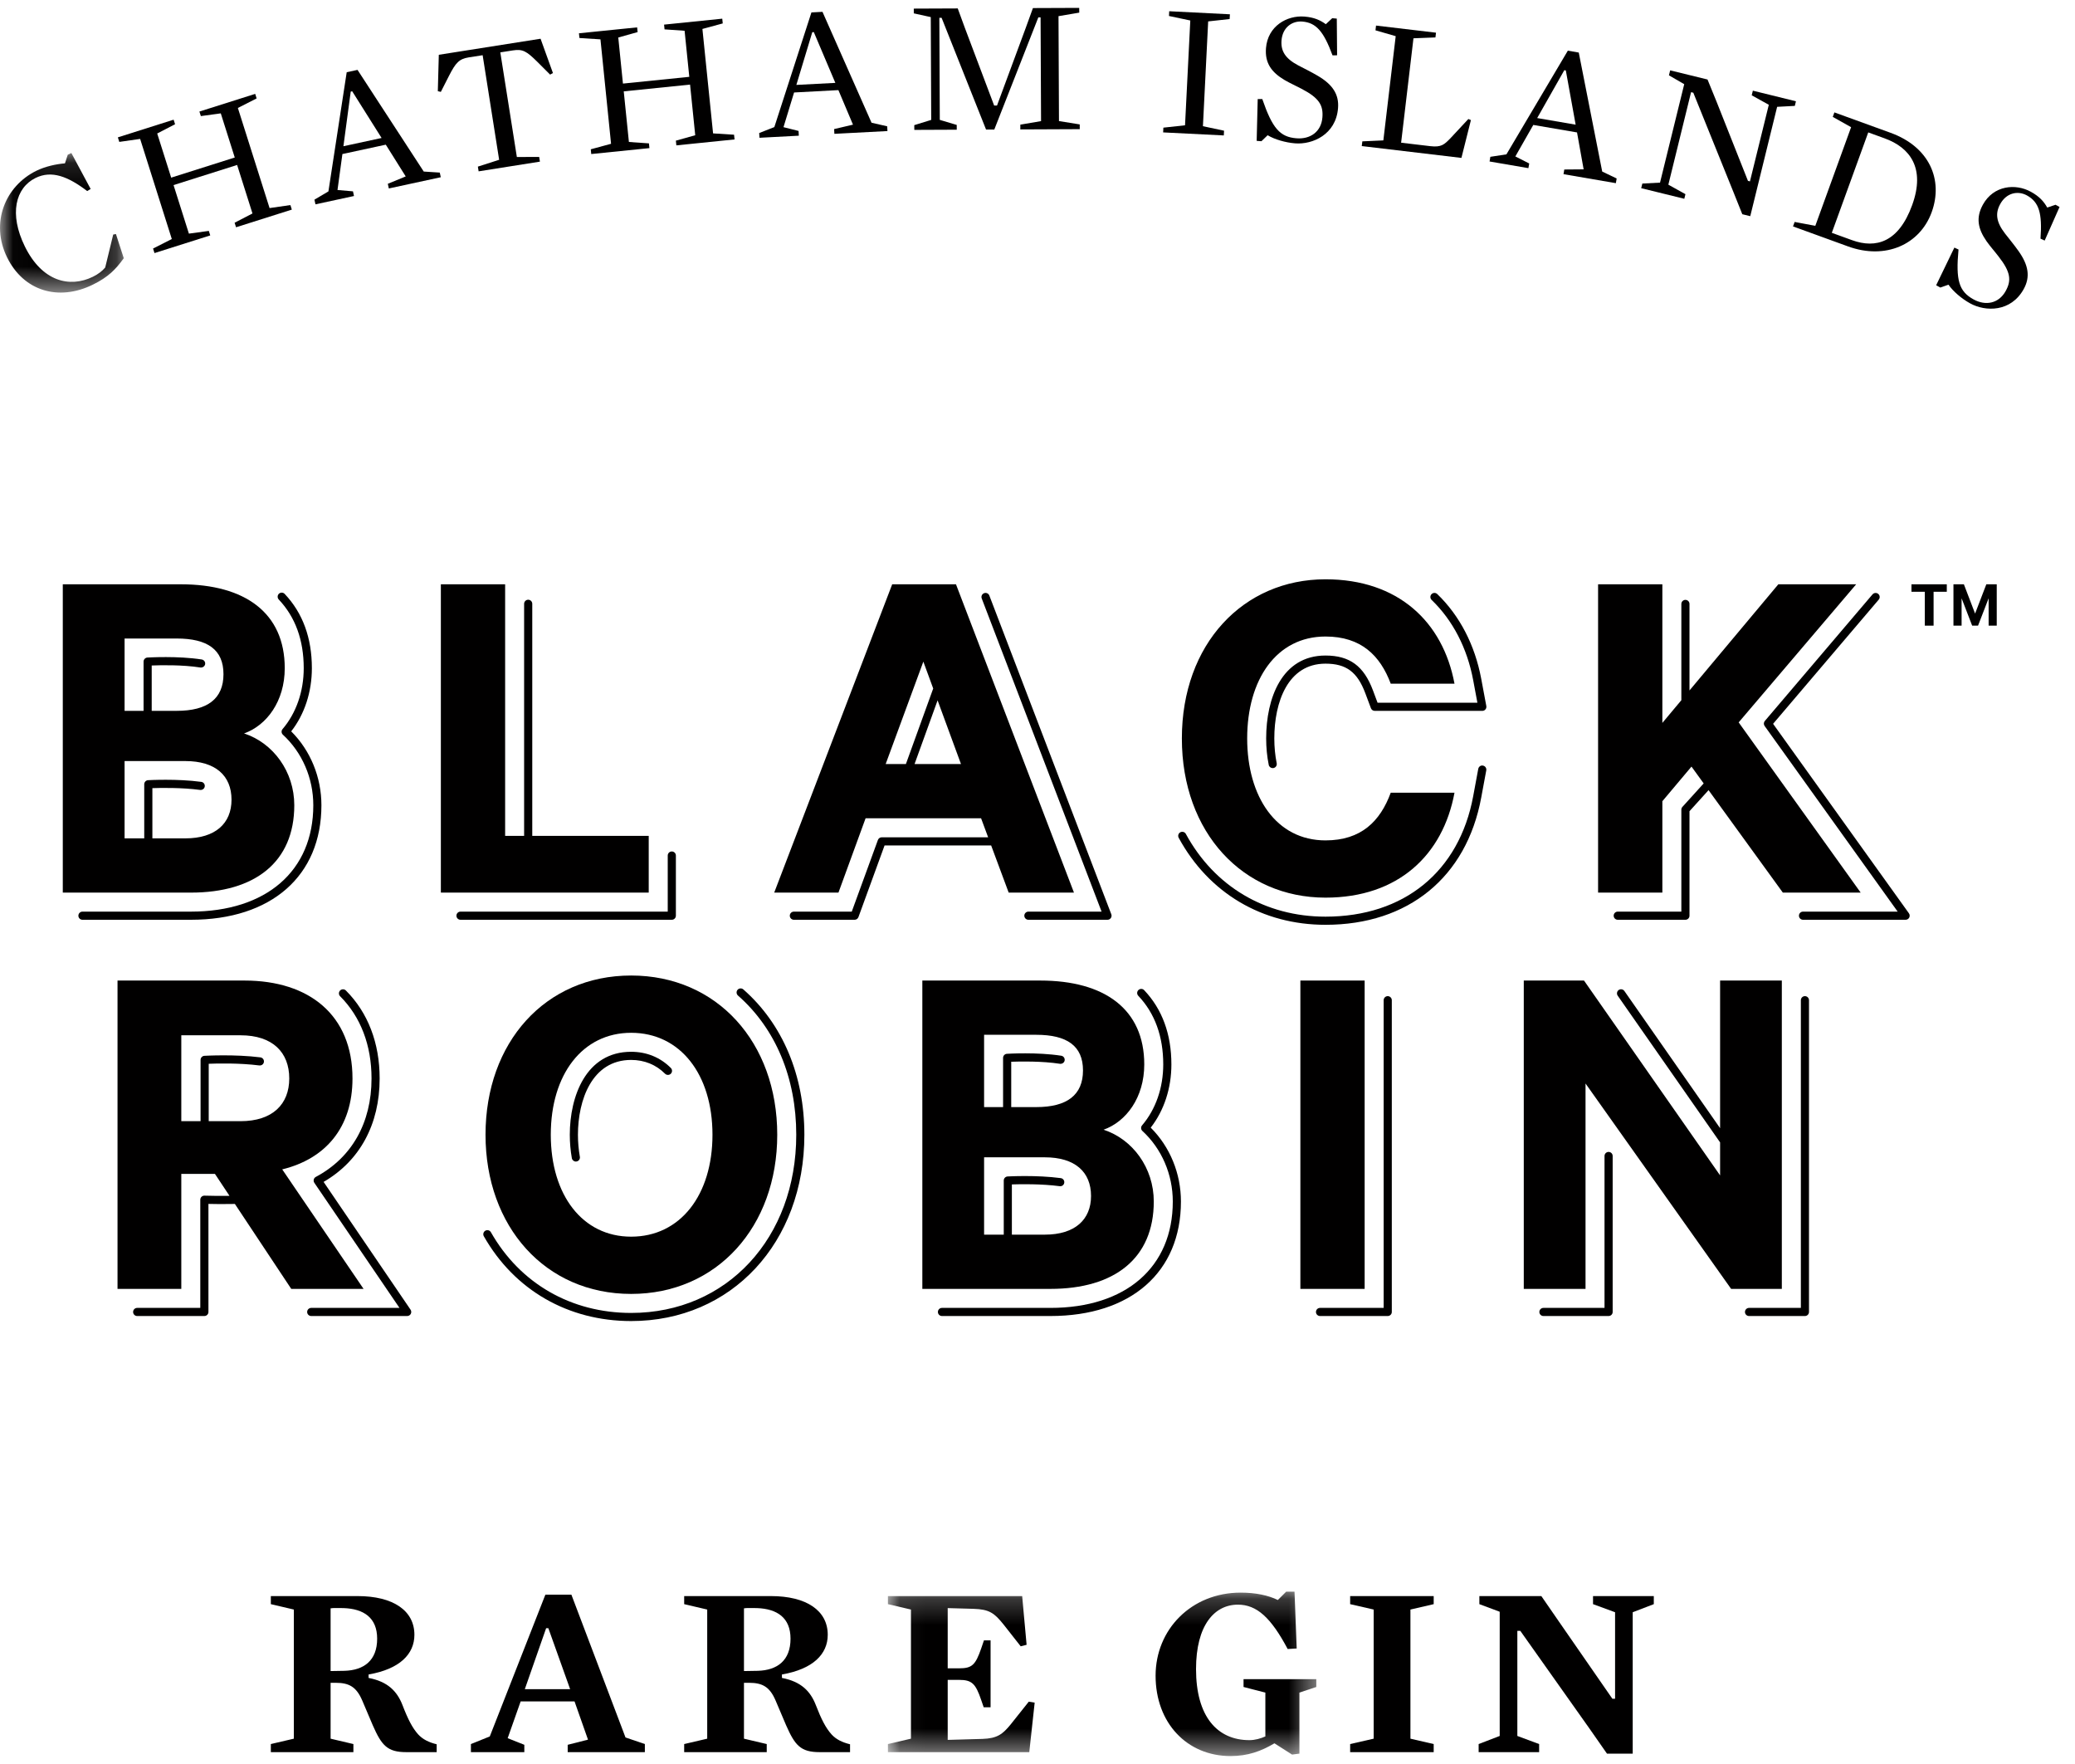 <?xml version="1.0" encoding="utf-8"?>
<svg xmlns="http://www.w3.org/2000/svg" xmlns:xlink="http://www.w3.org/1999/xlink" width="80px" height="68px" viewBox="0 0 80 68" version="1.1">
    
    <title>B0C75260-99D4-4F6B-B6BB-F603ECC28CC9</title>
    <desc>Created with sketchtool.</desc>
    <defs>
        <rect id="path-1" x="0" y="4.54747351e-13" width="200" height="100"/>
        <polygon id="path-3" points="0.022 0.122 4.772 0.122 4.772 5.503 0.022 5.503"/>
        <polygon id="path-5" points="0.047 0.219 16.563 0.219 16.563 6.534 0.047 6.534"/>
    </defs>
    <g id="Home" stroke="none" stroke-width="1" fill="none" fill-rule="evenodd">
        <g transform="translate(-1538, -7188)" id="footer">
            <g transform="translate(0, 7050)">
                <g id="logos" transform="translate(242, 122)">
                    <g id="logo-black-robin" transform="translate(1236, 0.094)">
                        <g>
                            <mask id="mask-2" fill="white">
                                <use xlink:href="#path-1"/>
                            </mask>
                            <g id="Mask"/>
                            <g mask="url(#mask-2)">
                                <g transform="translate(60, 15.854)">
                                    <g id="Group-3" stroke-width="1" fill="none" transform="translate(0, 5.828)">
                                        <mask id="mask-4" fill="white">
                                            <use xlink:href="#path-3"/>
                                        </mask>
                                        <g id="Clip-2"/>
                                        <path d="M4.772,4.178 C4.46,4.61 4.179,4.903 3.578,5.198 C2.253,5.847 0.909,5.443 0.272,4.143 C-0.381,2.811 0.201,1.396 1.402,0.807 C1.738,0.642 2.166,0.547 2.504,0.521 L2.612,0.19 L2.751,0.122 L3.495,1.508 L3.363,1.589 C2.622,1.027 1.993,0.779 1.373,1.083 C0.595,1.465 0.344,2.472 0.958,3.724 C1.618,5.07 2.68,5.335 3.584,4.892 C3.781,4.795 3.937,4.677 4.056,4.537 L4.365,3.265 L4.47,3.246 L4.772,4.178" id="Fill-1" fill="#010000" mask="url(#mask-4)"/>
                                    </g>
                                    <polyline id="Fill-4" fill="#010000" points="8.512 4.422 7.744 4.527 7.688 4.352 9.839 3.671 9.894 3.846 9.171 4.214 10.393 8.073 11.196 7.957 11.251 8.132 9.101 8.813 9.045 8.638 9.734 8.281 9.142 6.411 6.691 7.187 7.283 9.058 8.051 8.953 8.106 9.127 5.956 9.808 5.901 9.633 6.624 9.266 5.403 5.407 4.599 5.522 4.544 5.347 6.694 4.666 6.75 4.841 6.061 5.198 6.6 6.9 9.051 6.124 8.512 4.422"/>
                                    <path d="M13.579,3.571 L13.522,3.583 L13.24,5.689 L14.712,5.371 L13.579,3.571 Z M16.955,6.705 L16.994,6.884 L14.991,7.317 L14.952,7.137 L15.642,6.853 L14.874,5.629 L13.201,5.99 L13.012,7.376 L13.609,7.428 L13.648,7.608 L12.162,7.929 L12.123,7.749 L12.662,7.43 L13.367,2.836 L13.784,2.746 L16.337,6.665 L16.955,6.705 L16.955,6.705 Z" id="Fill-5" fill="#010000"/>
                                    <path d="M21.209,2.928 L20.715,2.434 C20.3,2.024 20.153,1.936 19.775,1.995 L19.289,2.071 L19.927,6.104 L20.788,6.102 L20.816,6.283 L18.453,6.657 L18.424,6.475 L19.244,6.212 L18.608,2.18 L18.071,2.264 C17.702,2.323 17.569,2.47 17.313,2.971 L16.996,3.594 L16.88,3.567 L16.918,2.164 L20.841,1.545 L21.318,2.867 L21.209,2.928" id="Fill-6" fill="#010000"/>
                                    <polyline id="Fill-7" fill="#010000" points="26.394 1.238 25.621 1.184 25.603 1.001 27.846 0.772 27.865 0.955 27.081 1.168 27.492 5.194 28.301 5.245 28.32 5.427 26.076 5.656 26.058 5.474 26.804 5.265 26.605 3.313 24.048 3.574 24.247 5.525 25.02 5.579 25.038 5.762 22.795 5.99 22.777 5.807 23.559 5.595 23.15 1.569 22.34 1.517 22.321 1.335 24.564 1.107 24.583 1.289 23.837 1.498 24.017 3.274 26.575 3.014 26.394 1.238"/>
                                    <path d="M31.376,1.29 L31.317,1.293 L30.703,3.325 L32.206,3.247 L31.376,1.29 Z M34.205,4.921 L34.215,5.104 L32.169,5.211 L32.159,5.028 L32.886,4.857 L32.324,3.526 L30.615,3.617 L30.207,4.954 L30.788,5.1 L30.798,5.283 L29.281,5.363 L29.27,5.18 L29.854,4.951 L31.284,0.531 L31.71,0.508 L33.602,4.783 L34.205,4.921 L34.205,4.921 Z" id="Fill-8" fill="#010000"/>
                                    <polyline id="Fill-9" fill="#010000" points="41.628 4.848 41.629 5.031 39.338 5.041 39.338 4.857 40.137 4.721 40.119 0.722 40.032 0.722 38.334 5.046 38.017 5.047 36.303 0.739 36.216 0.739 36.233 4.673 36.886 4.868 36.887 5.052 35.251 5.059 35.249 4.876 35.902 4.674 35.885 0.711 35.231 0.567 35.23 0.384 36.925 0.377 37.201 1.131 38.329 4.121 38.439 4.12 39.549 1.121 39.824 0.363 41.608 0.356 41.61 0.539 40.81 0.675 40.828 4.719 41.628 4.848"/>
                                    <polyline id="Fill-10" fill="#010000" points="47.192 5.09 47.183 5.273 44.844 5.156 44.853 4.973 45.688 4.882 45.891 0.842 45.069 0.668 45.078 0.485 47.418 0.603 47.408 0.786 46.58 0.877 46.378 4.917 47.192 5.09"/>
                                    <path d="M49.932,5.578 C49.558,5.548 49.141,5.427 48.873,5.265 L48.633,5.496 L48.45,5.482 L48.49,3.871 L48.667,3.871 C49.056,5 49.347,5.333 49.984,5.383 C50.519,5.426 50.94,5.128 50.984,4.579 C51.021,4.117 50.867,3.832 50.18,3.475 C49.954,3.354 49.74,3.263 49.522,3.135 C49.022,2.837 48.763,2.485 48.809,1.907 C48.877,1.057 49.618,0.637 50.292,0.691 C50.666,0.721 50.9,0.828 51.116,0.985 L51.363,0.754 L51.539,0.769 L51.551,2.184 L51.374,2.185 C51.034,1.266 50.745,0.926 50.21,0.883 C49.808,0.85 49.447,1.117 49.408,1.608 C49.376,2.011 49.544,2.304 50.053,2.573 C50.301,2.703 50.542,2.819 50.802,2.972 C51.373,3.305 51.63,3.687 51.587,4.221 C51.506,5.239 50.605,5.631 49.932,5.578" id="Fill-11" fill="#010000"/>
                                    <path d="M56.344,6.139 L52.502,5.683 L52.524,5.501 L53.334,5.464 L53.81,1.446 L53.031,1.221 L53.052,1.038 L55.364,1.312 L55.342,1.495 L54.495,1.528 L54.019,5.553 L55.142,5.686 C55.572,5.737 55.681,5.624 55.916,5.386 L56.611,4.64 L56.71,4.681 L56.344,6.139" id="Fill-12" fill="#010000"/>
                                    <path d="M60.369,2.767 L60.311,2.758 L59.265,4.603 L60.748,4.858 L60.369,2.767 Z M62.329,6.932 L62.298,7.113 L60.28,6.766 L60.31,6.586 L61.056,6.58 L60.801,5.157 L59.115,4.868 L58.423,6.083 L58.958,6.354 L58.926,6.534 L57.429,6.277 L57.459,6.097 L58.079,6.002 L60.447,2.005 L60.868,2.078 L61.772,6.665 L62.329,6.932 L62.329,6.932 Z" id="Fill-13" fill="#010000"/>
                                    <polyline id="Fill-14" fill="#010000" points="64.934 3.297 64.345 2.956 64.392 2.764 65.832 3.117 66.182 3.975 67.391 7.024 67.468 7.044 68.195 4.091 67.536 3.726 67.58 3.547 69.241 3.956 69.198 4.134 68.516 4.17 67.48 8.385 67.173 8.31 66.831 7.455 65.284 3.626 65.198 3.605 64.322 7.171 64.981 7.537 64.937 7.715 63.275 7.306 63.319 7.128 64.001 7.092 64.934 3.297"/>
                                    <path d="M72.657,5.384 L72.029,5.156 L70.624,9.027 L71.404,9.31 C72.328,9.645 73.201,9.393 73.722,7.958 C74.241,6.529 73.637,5.739 72.657,5.384 M70.661,4.558 L70.724,4.385 L72.891,5.172 C74.395,5.718 74.925,6.988 74.475,8.23 C74.021,9.479 72.695,10.076 71.253,9.552 L69.128,8.78 L69.191,8.608 L69.988,8.757 L71.368,4.955 L70.661,4.558" id="Fill-15" fill="#010000"/>
                                    <path d="M75.956,11.746 C75.628,11.565 75.298,11.282 75.122,11.026 L74.808,11.137 L74.647,11.048 L75.349,9.597 L75.509,9.67 C75.398,10.858 75.525,11.281 76.084,11.591 C76.553,11.851 77.06,11.753 77.327,11.271 C77.551,10.866 77.528,10.543 77.05,9.935 C76.895,9.731 76.737,9.56 76.591,9.353 C76.259,8.876 76.169,8.449 76.449,7.941 C76.862,7.194 77.71,7.118 78.301,7.446 C78.629,7.626 78.798,7.82 78.93,8.053 L79.25,7.945 L79.404,8.03 L78.831,9.325 L78.67,9.252 C78.74,8.276 78.617,7.846 78.148,7.586 C77.794,7.391 77.355,7.485 77.118,7.916 C76.922,8.269 76.954,8.606 77.307,9.061 C77.479,9.282 77.65,9.486 77.825,9.733 C78.207,10.272 78.283,10.725 78.023,11.195 C77.529,12.088 76.548,12.074 75.956,11.746" id="Fill-16" fill="#010000"/>
                                    <g id="Group" stroke-width="1" fill="none" transform="translate(10.407, 61.138)">
                                        <g id="Group-23" transform="translate(23.779, 0.052)">
                                            <mask id="mask-6" fill="white">
                                                <use xlink:href="#path-5"/>
                                            </mask>
                                            <g id="Clip-21"/>
                                            <path d="M5.394,2.267 L5.166,2.325 L4.505,1.484 C4.147,1.04 3.957,0.899 3.344,0.88 L2.352,0.852 L2.352,3.174 L2.786,3.174 C3.287,3.174 3.42,3.053 3.646,2.4 L3.749,2.097 L4.005,2.097 L4.005,4.676 L3.74,4.676 L3.646,4.403 C3.428,3.761 3.287,3.619 2.786,3.619 L2.352,3.619 L2.352,5.933 L3.693,5.895 C4.259,5.876 4.468,5.715 4.77,5.348 L5.478,4.459 L5.705,4.497 L5.497,6.405 L0.047,6.405 L0.047,6.093 L0.935,5.886 L0.935,0.908 L0.047,0.7 L0.047,0.389 L5.223,0.389 L5.394,2.267" id="Fill-20" fill="#010000" mask="url(#mask-6)"/>
                                            <path d="M15.459,2.429 C14.816,1.219 14.268,0.719 13.541,0.719 C12.634,0.719 11.926,1.513 11.926,3.203 C11.926,5.026 12.738,5.943 13.985,5.943 C14.202,5.943 14.429,5.876 14.599,5.8 L14.599,4.11 L13.758,3.893 L13.758,3.591 L16.563,3.591 L16.563,3.893 L15.912,4.11 L15.912,6.462 L15.629,6.499 L14.949,6.065 C14.438,6.367 13.928,6.556 13.258,6.556 C11.577,6.556 10.367,5.281 10.367,3.458 C10.367,1.673 11.747,0.256 13.645,0.256 C14.23,0.256 14.713,0.36 15.08,0.54 L15.402,0.219 L15.723,0.219 L15.808,2.41 L15.459,2.429" id="Fill-22" fill="#010000" mask="url(#mask-6)"/>
                                        </g>
                                        <path d="M2.84,0.904 C2.745,0.904 2.406,0.894 2.339,0.913 L2.339,3.331 L2.869,3.322 C3.624,3.302 4.134,2.924 4.134,2.084 C4.134,1.271 3.614,0.932 2.84,0.904 M3.804,3.463 L3.804,3.596 C4.54,3.737 4.899,4.106 5.107,4.634 C5.324,5.2 5.494,5.523 5.711,5.768 C5.891,5.966 6.127,6.079 6.429,6.154 L6.429,6.457 L5.258,6.457 C4.521,6.457 4.304,6.193 3.964,5.419 L3.558,4.464 C3.331,3.936 3.048,3.784 2.538,3.784 L2.339,3.784 L2.339,5.938 L3.218,6.145 L3.218,6.457 L0.035,6.457 L0.035,6.145 L0.922,5.938 L0.922,0.96 L0.035,0.752 L0.035,0.441 L3.378,0.441 C4.748,0.441 5.57,0.998 5.57,1.933 C5.57,2.679 5.003,3.255 3.804,3.463" id="Fill-17" fill="#010000"/>
                                        <path d="M10.734,1.678 L10.649,1.678 L9.827,4.029 L11.574,4.029 L10.734,1.678 Z M14.455,6.145 L14.455,6.457 L11.48,6.457 L11.48,6.174 L12.263,5.975 L11.744,4.502 L9.666,4.502 L9.166,5.919 L9.808,6.174 L9.808,6.457 L7.749,6.457 L7.749,6.145 L8.476,5.852 L10.62,0.385 L11.622,0.385 L13.709,5.891 L14.455,6.145 L14.455,6.145 Z" id="Fill-18" fill="#010000"/>
                                        <path d="M18.777,0.904 C18.682,0.904 18.342,0.894 18.276,0.913 L18.276,3.331 L18.805,3.322 C19.56,3.302 20.071,2.924 20.071,2.084 C20.071,1.271 19.551,0.932 18.777,0.904 M19.74,3.463 L19.74,3.596 C20.477,3.737 20.836,4.106 21.043,4.634 C21.261,5.2 21.431,5.523 21.648,5.768 C21.827,5.966 22.063,6.079 22.366,6.154 L22.366,6.457 L21.194,6.457 C20.458,6.457 20.241,6.193 19.9,5.419 L19.494,4.464 C19.268,3.936 18.984,3.784 18.474,3.784 L18.276,3.784 L18.276,5.938 L19.154,6.145 L19.154,6.457 L15.971,6.457 L15.971,6.145 L16.859,5.938 L16.859,0.96 L15.971,0.752 L15.971,0.441 L19.315,0.441 C20.684,0.441 21.506,0.998 21.506,1.933 C21.506,2.679 20.939,3.255 19.74,3.463" id="Fill-19" fill="#010000"/>
                                        <polyline id="Fill-24" fill="#010000" points="44.868 6.145 44.868 6.457 41.647 6.457 41.647 6.145 42.554 5.938 42.554 0.96 41.647 0.752 41.647 0.441 44.868 0.441 44.868 0.752 43.971 0.96 43.971 5.938 44.868 6.145"/>
                                        <polyline id="Fill-25" fill="#010000" points="47.413 1.045 46.629 0.752 46.629 0.441 49.018 0.441 49.689 1.413 51.757 4.399 51.861 4.399 51.861 1.064 51.011 0.752 51.011 0.441 53.354 0.441 53.354 0.752 52.541 1.064 52.541 6.515 51.549 6.515 50.869 5.541 48.207 1.781 48.093 1.781 48.093 5.833 48.933 6.145 48.933 6.457 46.601 6.457 46.601 6.145 47.413 5.833 47.413 1.045"/>
                                    </g>
                                    <polyline id="Fill-26" fill="#010000" points="76.581 22.576 76.148 23.705 75.716 22.576 75.314 22.576 75.314 24.17 75.628 24.17 75.628 23.115 76.035 24.17 76.262 24.17 76.67 23.115 76.67 24.17 76.983 24.17 76.983 22.576 76.581 22.576"/>
                                    <polyline id="Fill-27" fill="#010000" points="73.695 22.864 74.21 22.864 74.21 24.17 74.548 24.17 74.548 22.864 75.057 22.864 75.057 22.576 73.695 22.576 73.695 22.864"/>
                                    <path d="M12.392,31.093 C12.392,30.013 11.969,28.984 11.227,28.245 C11.742,27.586 12.024,26.727 12.024,25.809 C12.024,24.644 11.671,23.681 10.975,22.946 C10.916,22.883 10.816,22.881 10.753,22.94 C10.691,23 10.688,23.099 10.747,23.162 C11.386,23.837 11.71,24.727 11.71,25.809 C11.71,26.707 11.42,27.54 10.894,28.157 C10.839,28.221 10.845,28.317 10.907,28.374 C11.651,29.058 12.079,30.05 12.079,31.093 C12.079,33.623 10.269,35.194 7.357,35.194 L3.179,35.194 C3.093,35.194 3.022,35.264 3.022,35.351 C3.022,35.438 3.093,35.508 3.179,35.508 L7.357,35.508 C10.463,35.508 12.392,33.816 12.392,31.093" id="Fill-28" fill="#010000"/>
                                    <path d="M5.875,32.37 L5.875,30.434 C6.201,30.422 7.01,30.408 7.718,30.503 C7.801,30.512 7.883,30.455 7.894,30.368 C7.906,30.283 7.846,30.203 7.76,30.192 C6.822,30.065 5.754,30.125 5.709,30.127 C5.625,30.132 5.561,30.201 5.561,30.284 L5.561,32.37 L4.803,32.37 L4.803,29.39 L7.145,29.39 C8.307,29.39 8.926,29.951 8.926,30.88 C8.926,31.79 8.307,32.37 7.145,32.37 L5.875,32.37 Z M4.803,24.666 L6.815,24.666 C7.997,24.666 8.616,25.092 8.616,26.041 C8.616,26.989 7.997,27.454 6.815,27.454 L5.849,27.454 L5.849,25.706 C6.184,25.693 7.027,25.673 7.73,25.784 C7.813,25.792 7.895,25.739 7.909,25.653 C7.922,25.568 7.864,25.488 7.778,25.474 C6.848,25.329 5.73,25.398 5.683,25.399 C5.6,25.405 5.535,25.474 5.535,25.557 L5.535,27.454 L4.803,27.454 L4.803,24.666 Z M11.346,31.093 C11.346,29.796 10.533,28.693 9.41,28.325 C10.281,28.015 10.978,27.086 10.978,25.809 C10.978,23.679 9.448,22.576 6.971,22.576 L2.421,22.576 L2.421,34.461 L7.357,34.461 C9.836,34.461 11.346,33.28 11.346,31.093 L11.346,31.093 Z" id="Fill-29" fill="#010000"/>
                                    <path d="M26.058,35.351 L26.058,33.032 C26.058,32.945 25.987,32.875 25.901,32.875 C25.814,32.875 25.744,32.945 25.744,33.032 L25.744,35.194 L17.754,35.194 C17.668,35.194 17.597,35.264 17.597,35.351 C17.597,35.438 17.668,35.508 17.754,35.508 L25.901,35.508 C25.987,35.508 26.058,35.438 26.058,35.351" id="Fill-30" fill="#010000"/>
                                    <path d="M25.011,32.274 L20.521,32.274 L20.521,23.328 C20.521,23.241 20.451,23.171 20.364,23.171 C20.278,23.171 20.207,23.241 20.207,23.328 L20.207,32.274 L19.475,32.274 L19.475,22.576 L16.997,22.576 L16.997,34.461 L25.011,34.461 L25.011,32.274" id="Fill-31" fill="#010000"/>
                                    <path d="M39.649,35.194 C39.563,35.194 39.492,35.264 39.492,35.351 C39.492,35.438 39.563,35.508 39.649,35.508 L42.699,35.508 C42.75,35.508 42.799,35.482 42.828,35.44 C42.857,35.398 42.864,35.344 42.845,35.295 L38.143,23.009 C38.112,22.928 38.021,22.886 37.94,22.919 C37.859,22.95 37.819,23.04 37.85,23.122 L42.471,35.194 L39.649,35.194" id="Fill-32" fill="#010000"/>
                                    <path d="M35.26,29.505 L36.148,27.05 L37.05,29.505 L35.26,29.505 Z M35.599,25.557 L35.979,26.593 L34.926,29.505 L34.146,29.505 L35.599,25.557 Z M38.889,34.461 L41.406,34.461 L36.857,22.576 L34.398,22.576 L29.849,34.461 L32.326,34.461 L33.372,31.596 L37.825,31.596 L38.097,32.329 L33.994,32.329 C33.928,32.329 33.87,32.37 33.847,32.432 L32.839,35.194 L30.607,35.194 C30.52,35.194 30.45,35.264 30.45,35.351 C30.45,35.438 30.52,35.508 30.607,35.508 L32.949,35.508 C33.015,35.508 33.074,35.467 33.097,35.404 L34.104,32.643 L38.213,32.643 L38.889,34.461 L38.889,34.461 Z" id="Fill-33" fill="#010000"/>
                                    <path d="M57.176,29.565 C57.09,29.545 57.009,29.606 56.993,29.691 L56.798,30.743 C56.259,33.651 54.13,35.388 51.103,35.388 C48.783,35.388 46.82,34.225 45.719,32.198 C45.679,32.123 45.583,32.095 45.507,32.135 C45.43,32.177 45.402,32.272 45.444,32.349 C46.601,34.479 48.664,35.702 51.103,35.702 C54.294,35.702 56.538,33.87 57.107,30.8 L57.302,29.748 C57.317,29.663 57.261,29.581 57.176,29.565" id="Fill-34" fill="#010000"/>
                                    <path d="M55.413,22.952 C55.351,22.892 55.251,22.893 55.191,22.957 C55.131,23.019 55.133,23.118 55.195,23.178 C56.012,23.966 56.567,25.037 56.798,26.274 L56.96,27.142 L53.111,27.142 L52.933,26.665 C52.58,25.723 52.033,25.322 51.103,25.322 C49.417,25.322 48.816,26.973 48.816,28.518 C48.816,28.869 48.849,29.212 48.915,29.536 C48.929,29.611 48.995,29.662 49.068,29.662 C49.078,29.662 49.089,29.662 49.099,29.659 C49.184,29.642 49.239,29.56 49.222,29.475 C49.161,29.17 49.13,28.849 49.13,28.518 C49.13,27.125 49.648,25.635 51.103,25.635 C51.901,25.635 52.331,25.955 52.639,26.776 L52.855,27.353 C52.878,27.415 52.937,27.455 53.002,27.455 L57.15,27.455 C57.196,27.455 57.241,27.435 57.27,27.399 C57.3,27.363 57.312,27.316 57.304,27.269 L57.107,26.216 C56.863,24.915 56.278,23.786 55.413,22.952" id="Fill-35" fill="#010000"/>
                                    <path d="M51.103,34.655 C53.91,34.655 55.633,33.009 56.077,30.609 L53.619,30.609 C53.213,31.713 52.478,32.448 51.103,32.448 C49.206,32.448 48.084,30.764 48.084,28.518 C48.084,26.254 49.206,24.589 51.103,24.589 C52.478,24.589 53.213,25.324 53.619,26.408 L56.077,26.408 C55.633,24.028 53.91,22.383 51.103,22.383 C47.928,22.383 45.566,24.879 45.566,28.518 C45.566,32.158 47.928,34.655 51.103,34.655" id="Fill-36" fill="#010000"/>
                                    <path d="M68.36,27.954 L72.432,23.168 C72.489,23.102 72.481,23.003 72.415,22.947 C72.349,22.891 72.25,22.899 72.193,22.965 L68.041,27.845 C67.995,27.899 67.991,27.979 68.034,28.038 L73.163,35.194 L69.514,35.194 C69.427,35.194 69.357,35.264 69.357,35.351 C69.357,35.438 69.427,35.508 69.514,35.508 L73.469,35.508 C73.528,35.508 73.582,35.475 73.609,35.423 C73.636,35.371 73.631,35.308 73.597,35.259 L68.36,27.954" id="Fill-37" fill="#010000"/>
                                    <path d="M64.091,30.938 L65.214,29.603 L65.684,30.252 L64.864,31.157 C64.838,31.186 64.823,31.224 64.823,31.262 L64.823,35.194 L62.371,35.194 C62.284,35.194 62.214,35.264 62.214,35.351 C62.214,35.438 62.284,35.508 62.371,35.508 L64.98,35.508 C65.067,35.508 65.137,35.438 65.137,35.351 L65.137,31.323 L65.872,30.511 L68.736,34.461 L71.737,34.461 L67.033,27.899 L71.563,22.576 L68.562,22.576 L65.137,26.668 L65.137,23.333 C65.137,23.246 65.067,23.176 64.98,23.176 C64.894,23.176 64.823,23.246 64.823,23.333 L64.823,27.044 L64.091,27.919 L64.091,22.576 L61.613,22.576 L61.613,34.461 L64.091,34.461 L64.091,30.938" id="Fill-38" fill="#010000"/>
                                    <path d="M12.476,45.613 C13.871,44.804 14.637,43.395 14.637,41.626 C14.637,40.26 14.187,39.087 13.335,38.234 C13.274,38.173 13.174,38.173 13.113,38.234 C13.052,38.295 13.051,38.395 13.113,38.456 C13.905,39.249 14.324,40.345 14.324,41.626 C14.324,43.337 13.561,44.684 12.175,45.421 C12.136,45.441 12.107,45.479 12.097,45.521 C12.086,45.565 12.094,45.611 12.119,45.648 L15.402,50.47 L11.999,50.47 C11.913,50.47 11.842,50.539 11.842,50.627 C11.842,50.713 11.913,50.783 11.999,50.783 L15.699,50.783 C15.756,50.783 15.81,50.751 15.837,50.7 C15.864,50.648 15.861,50.586 15.828,50.538 L12.476,45.613" id="Fill-39" fill="#010000"/>
                                    <path d="M8.047,43.272 L8.047,41.059 C8.386,41.045 9.248,41.027 10,41.124 C10.087,41.131 10.164,41.074 10.175,40.988 C10.186,40.902 10.125,40.823 10.039,40.812 C9.055,40.687 7.929,40.75 7.881,40.752 C7.798,40.757 7.733,40.826 7.733,40.909 L7.733,43.272 L6.99,43.272 L6.99,39.961 L9.274,39.961 C10.513,39.961 11.152,40.62 11.152,41.626 C11.152,42.613 10.513,43.272 9.274,43.272 L8.047,43.272 Z M14.017,49.737 L10.881,45.13 C12.545,44.724 13.59,43.523 13.59,41.626 C13.59,39.187 11.926,37.851 9.429,37.851 L4.531,37.851 L4.531,49.737 L6.99,49.737 L6.99,45.304 L8.287,45.304 L8.848,46.15 C8.511,46.155 8.177,46.152 7.884,46.143 C7.842,46.141 7.801,46.157 7.77,46.186 C7.739,46.216 7.722,46.257 7.722,46.3 L7.722,50.47 L5.289,50.47 C5.202,50.47 5.132,50.539 5.132,50.627 C5.132,50.713 5.202,50.783 5.289,50.783 L7.879,50.783 C7.966,50.783 8.036,50.713 8.036,50.627 L8.036,46.461 C8.268,46.467 8.646,46.472 9.056,46.463 L11.229,49.737 L14.017,49.737 L14.017,49.737 Z" id="Fill-40" fill="#010000"/>
                                    <path d="M28.659,38.193 C28.594,38.136 28.494,38.142 28.437,38.207 C28.38,38.273 28.387,38.372 28.452,38.429 C29.901,39.7 30.699,41.605 30.699,43.795 C30.699,47.774 28.021,50.664 24.333,50.664 C22.02,50.664 20.049,49.53 18.926,47.552 C18.884,47.477 18.788,47.451 18.713,47.493 C18.637,47.536 18.611,47.632 18.653,47.707 C19.834,49.786 21.904,50.977 24.333,50.977 C28.203,50.977 31.012,47.956 31.012,43.795 C31.012,41.514 30.177,39.525 28.659,38.193" id="Fill-41" fill="#010000"/>
                                    <path d="M21.968,43.795 C21.968,44.101 21.995,44.405 22.047,44.698 C22.061,44.774 22.128,44.828 22.202,44.828 C22.211,44.828 22.22,44.827 22.23,44.825 C22.315,44.81 22.372,44.728 22.356,44.643 C22.307,44.368 22.282,44.082 22.282,43.795 C22.282,42.464 22.819,40.911 24.333,40.911 C24.843,40.911 25.295,41.095 25.641,41.443 C25.702,41.503 25.802,41.503 25.863,41.443 C25.925,41.381 25.925,41.282 25.863,41.22 C25.457,40.812 24.928,40.597 24.333,40.597 C22.588,40.597 21.968,42.319 21.968,43.795" id="Fill-42" fill="#010000"/>
                                    <path d="M27.469,43.795 C27.469,46.117 26.23,47.724 24.333,47.724 C22.455,47.724 21.235,46.117 21.235,43.795 C21.235,41.471 22.455,39.865 24.333,39.865 C26.23,39.865 27.469,41.471 27.469,43.795 M18.719,43.795 C18.719,47.337 21.023,49.931 24.333,49.931 C27.643,49.931 29.966,47.337 29.966,43.795 C29.966,40.232 27.643,37.657 24.333,37.657 C21.023,37.657 18.719,40.232 18.719,43.795" id="Fill-43" fill="#010000"/>
                                    <path d="M53.503,38.452 C53.416,38.452 53.346,38.522 53.346,38.609 L53.346,50.47 L50.893,50.47 C50.806,50.47 50.736,50.54 50.736,50.627 C50.736,50.713 50.806,50.783 50.893,50.783 L53.503,50.783 C53.589,50.783 53.66,50.713 53.66,50.627 L53.66,38.609 C53.66,38.522 53.589,38.452 53.503,38.452" id="Fill-44" fill="#010000"/>
                                    <polygon id="Fill-45" fill="#010000" points="50.135 49.737 52.613 49.737 52.613 37.851 50.135 37.851"/>
                                    <path d="M62.018,44.457 C61.932,44.457 61.861,44.526 61.861,44.614 L61.861,50.47 L59.506,50.47 C59.419,50.47 59.349,50.539 59.349,50.627 C59.349,50.713 59.419,50.783 59.506,50.783 L62.018,50.783 C62.105,50.783 62.175,50.713 62.175,50.627 L62.175,44.614 C62.175,44.526 62.105,44.457 62.018,44.457" id="Fill-46" fill="#010000"/>
                                    <path d="M69.588,38.452 C69.5,38.452 69.431,38.522 69.431,38.609 L69.431,50.47 L67.433,50.47 C67.346,50.47 67.276,50.54 67.276,50.627 C67.276,50.713 67.346,50.783 67.433,50.783 L69.588,50.783 C69.674,50.783 69.744,50.713 69.744,50.627 L69.744,38.609 C69.744,38.522 69.674,38.452 69.588,38.452" id="Fill-47" fill="#010000"/>
                                    <path d="M68.697,37.851 L66.317,37.851 L66.317,43.542 L62.627,38.254 C62.578,38.184 62.481,38.166 62.408,38.215 C62.338,38.264 62.32,38.363 62.369,38.434 L66.317,44.09 L66.317,45.362 L61.07,37.851 L58.748,37.851 L58.748,49.737 L61.129,49.737 L61.129,41.82 L66.742,49.737 L68.697,49.737 L68.697,37.851" id="Fill-48" fill="#010000"/>
                                    <path d="M45.162,41.084 C45.162,39.92 44.809,38.957 44.113,38.222 C44.054,38.159 43.954,38.157 43.892,38.216 C43.828,38.276 43.826,38.375 43.885,38.438 C44.524,39.112 44.848,40.003 44.848,41.084 C44.848,41.982 44.559,42.815 44.032,43.433 C43.977,43.496 43.983,43.593 44.045,43.65 C44.789,44.334 45.216,45.326 45.216,46.369 C45.216,48.898 43.408,50.47 40.496,50.47 L36.317,50.47 C36.23,50.47 36.16,50.539 36.16,50.627 C36.16,50.713 36.23,50.783 36.317,50.783 L40.496,50.783 C43.601,50.783 45.53,49.092 45.53,46.369 C45.53,45.288 45.107,44.26 44.365,43.521 C44.88,42.861 45.162,42.002 45.162,41.084" id="Fill-49" fill="#010000"/>
                                    <path d="M39.012,47.646 L39.012,45.71 C39.339,45.699 40.148,45.684 40.856,45.778 C40.944,45.79 41.021,45.73 41.032,45.644 C41.044,45.558 40.984,45.479 40.898,45.467 C39.96,45.342 38.891,45.401 38.847,45.403 C38.764,45.408 38.699,45.476 38.699,45.559 L38.699,47.646 L37.941,47.646 L37.941,44.665 L40.283,44.665 C41.444,44.665 42.064,45.226 42.064,46.156 C42.064,47.065 41.444,47.646 40.283,47.646 L39.012,47.646 Z M37.941,39.942 L39.954,39.942 C41.134,39.942 41.754,40.368 41.754,41.316 C41.754,42.265 41.134,42.729 39.954,42.729 L38.987,42.729 L38.987,40.981 C39.322,40.969 40.164,40.951 40.868,41.06 C40.952,41.069 41.034,41.015 41.047,40.929 C41.06,40.843 41.002,40.763 40.916,40.749 C39.986,40.604 38.867,40.672 38.82,40.675 C38.737,40.68 38.673,40.749 38.673,40.832 L38.673,42.729 L37.941,42.729 L37.941,39.942 Z M44.483,46.369 C44.483,45.072 43.67,43.968 42.547,43.601 C43.419,43.291 44.116,42.361 44.116,41.084 C44.116,38.955 42.586,37.851 40.108,37.851 L35.56,37.851 L35.56,49.737 L40.496,49.737 C42.973,49.737 44.483,48.557 44.483,46.369 L44.483,46.369 Z" id="Fill-50" fill="#010000"/>
                                </g>
                            </g>
                        </g>
                    </g>
                </g>
            </g>
        </g>
    </g>
</svg>
